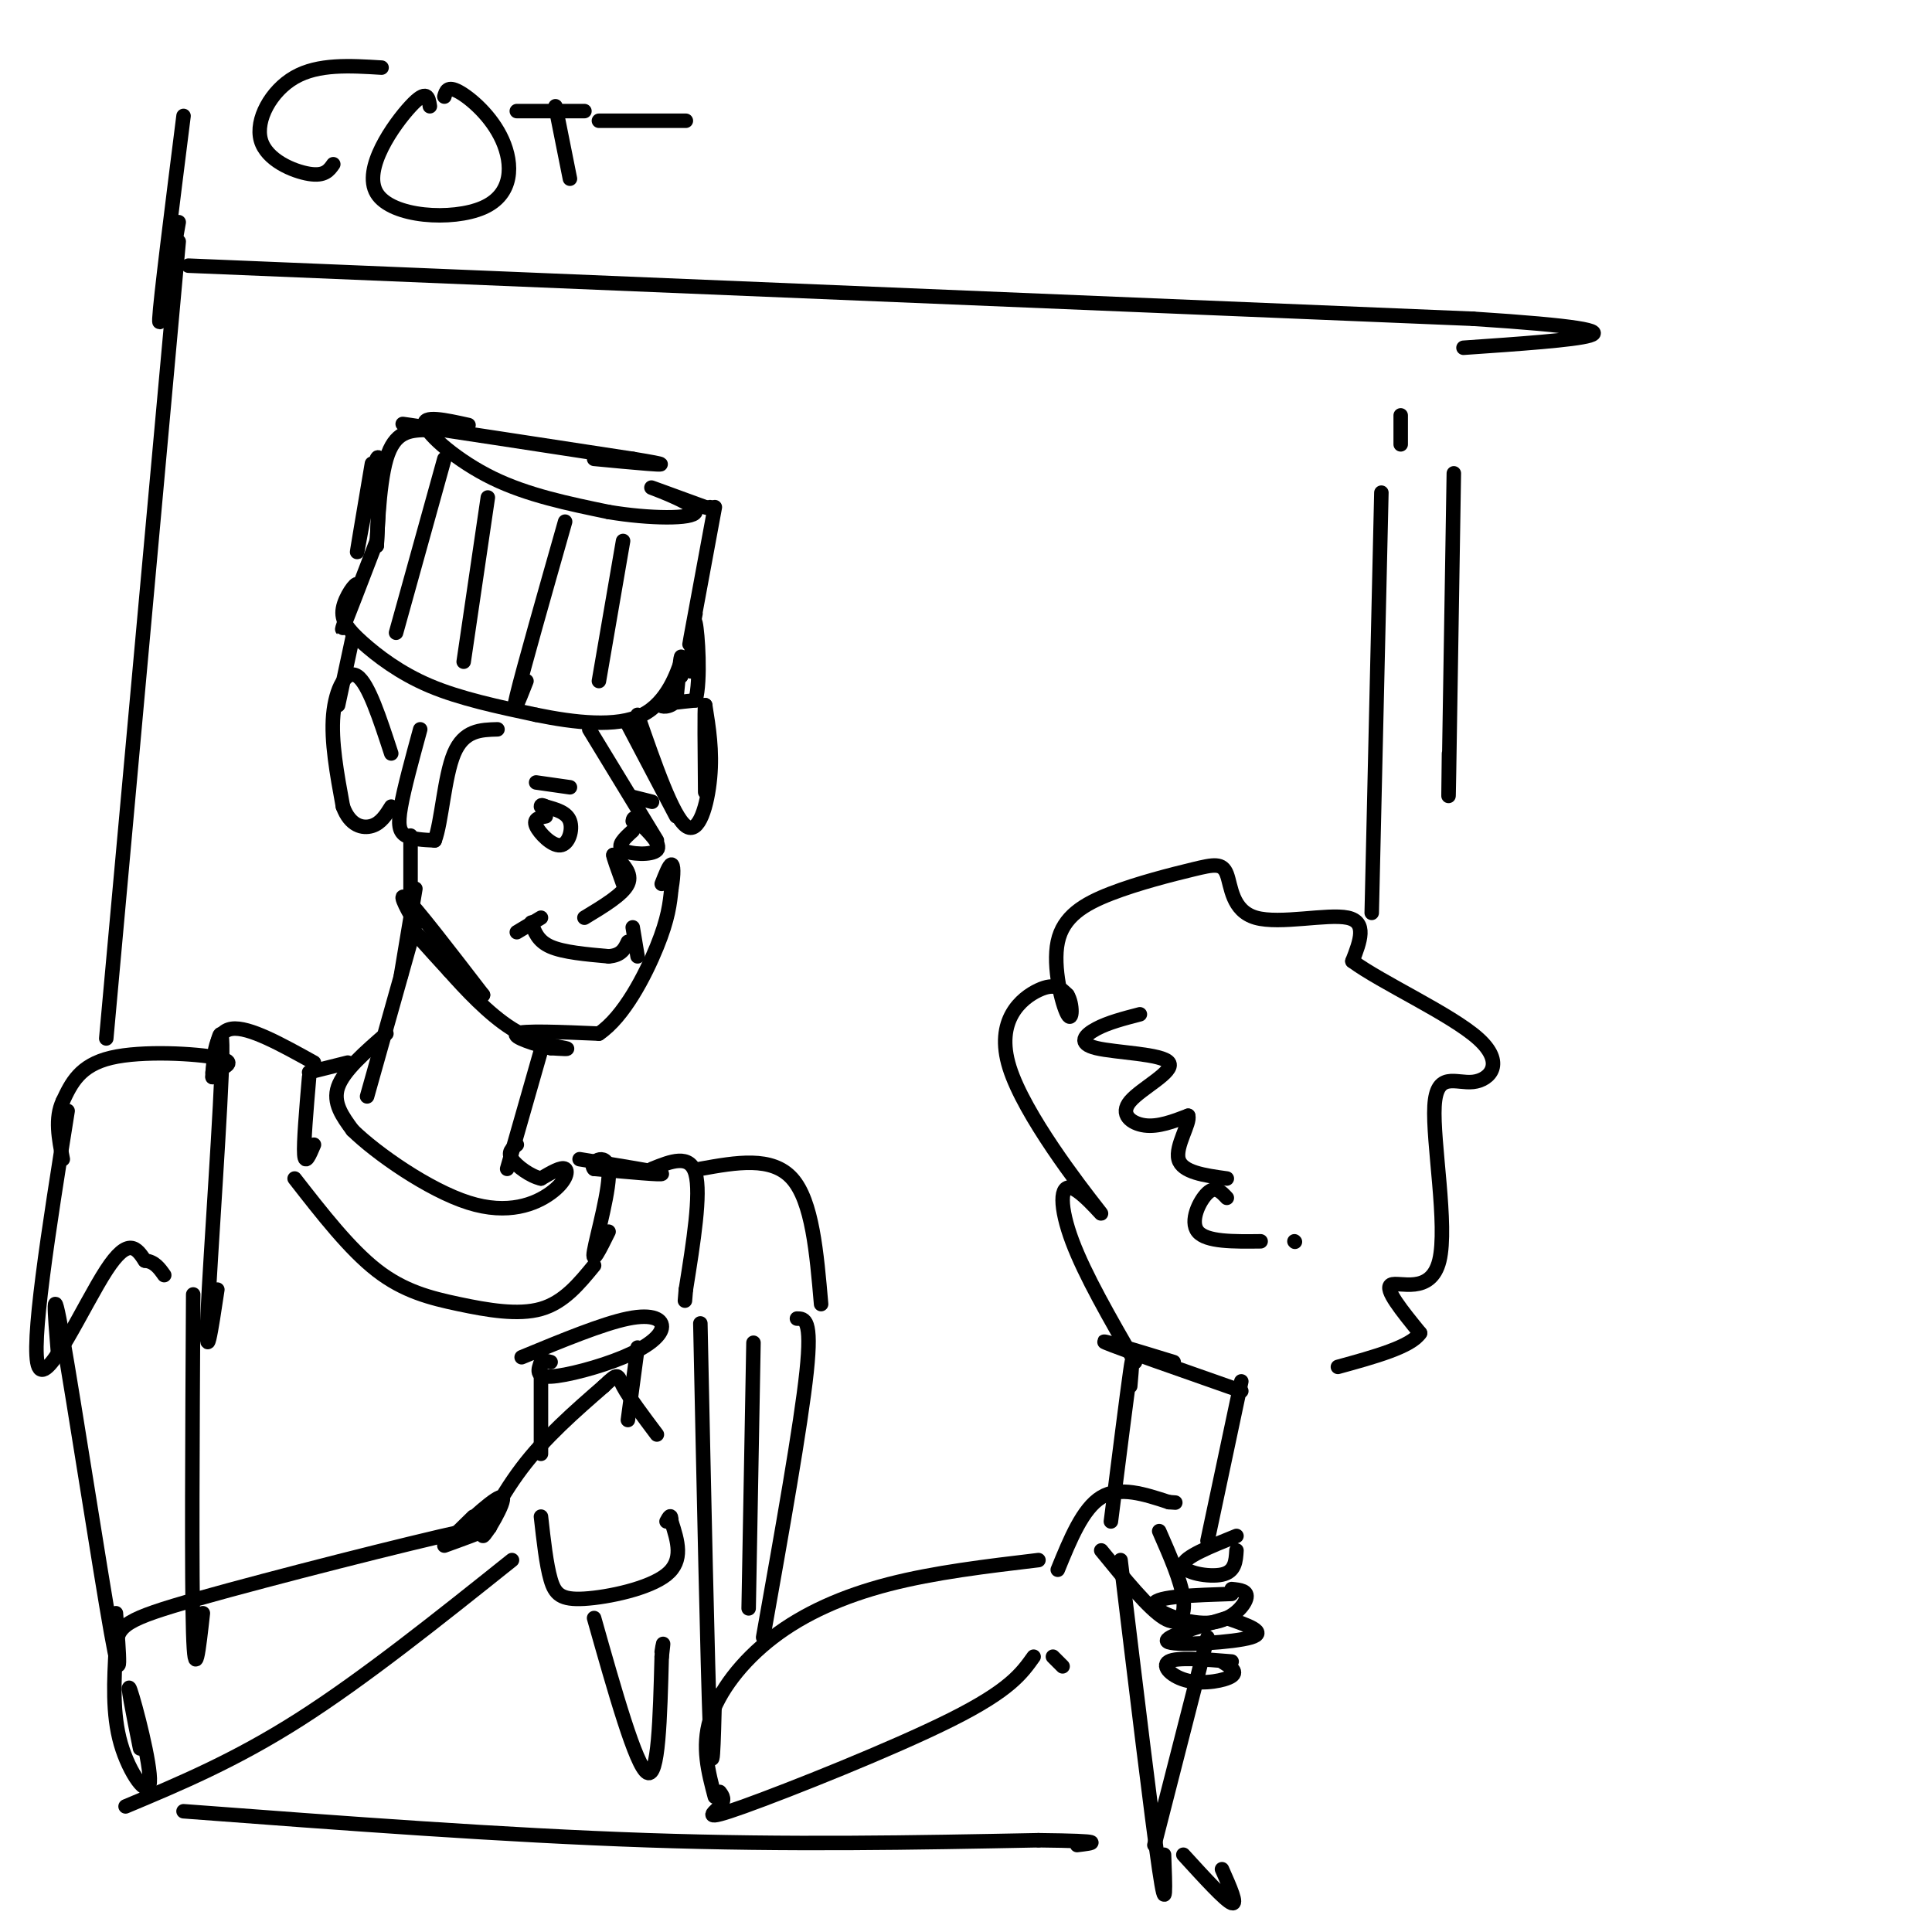 <svg viewBox='0 0 400 400' version='1.1' xmlns='http://www.w3.org/2000/svg' xmlns:xlink='http://www.w3.org/1999/xlink'><g fill='none' stroke='rgb(0,0,0)' stroke-width='3' stroke-linecap='round' stroke-linejoin='round'><path d='M77,96c-1.711,10.111 -3.422,20.222 -3,18c0.422,-2.222 2.978,-16.778 4,-19c1.022,-2.222 0.511,7.889 0,18'/><path d='M78,113c0.089,-0.933 0.311,-12.267 2,-18c1.689,-5.733 4.844,-5.867 8,-6'/><path d='M88,89c3.107,-0.786 6.875,0.250 4,0c-2.875,-0.250 -12.393,-1.786 -7,-1c5.393,0.786 25.696,3.893 46,7'/><path d='M131,95c8.311,1.356 6.089,1.244 3,1c-3.089,-0.244 -7.044,-0.622 -11,-1'/><path d='M97,88c-4.822,-1.067 -9.644,-2.133 -9,0c0.644,2.133 6.756,7.467 14,11c7.244,3.533 15.622,5.267 24,7'/><path d='M126,106c8.452,1.429 17.583,1.500 18,0c0.417,-1.500 -7.881,-4.571 -9,-5c-1.119,-0.429 4.940,1.786 11,4'/><path d='M146,105c2.000,0.667 1.500,0.333 1,0'/><path d='M148,105c-2.167,11.667 -4.333,23.333 -5,27c-0.667,3.667 0.167,-0.667 1,-5'/><path d='M78,112c-3.167,8.250 -6.333,16.500 -7,18c-0.667,1.500 1.167,-3.750 3,-9'/><path d='M74,121c-0.305,-0.560 -2.566,2.541 -3,5c-0.434,2.459 0.960,4.278 4,7c3.040,2.722 7.726,6.349 14,9c6.274,2.651 14.137,4.325 22,6'/><path d='M111,148c7.905,1.619 16.667,2.667 22,0c5.333,-2.667 7.238,-9.048 8,-11c0.762,-1.952 0.381,0.524 0,3'/><path d='M141,140c0.044,-0.822 0.156,-4.378 0,-4c-0.156,0.378 -0.578,4.689 -1,9'/><path d='M140,145c-1.133,1.667 -3.467,1.333 -3,1c0.467,-0.333 3.733,-0.667 7,-1'/><path d='M144,145c1.133,-4.156 0.467,-14.044 0,-16c-0.467,-1.956 -0.733,4.022 -1,10'/><path d='M73,132c0.000,0.000 -3.000,14.000 -3,14'/><path d='M81,156c-2.356,-7.222 -4.711,-14.444 -7,-16c-2.289,-1.556 -4.511,2.556 -5,8c-0.489,5.444 0.756,12.222 2,19'/><path d='M71,167c1.467,4.022 4.133,4.578 6,4c1.867,-0.578 2.933,-2.289 4,-4'/><path d='M87,151c-1.667,6.111 -3.333,12.222 -4,16c-0.667,3.778 -0.333,5.222 1,6c1.333,0.778 3.667,0.889 6,1'/><path d='M90,174c1.422,-3.622 1.978,-13.178 4,-18c2.022,-4.822 5.511,-4.911 9,-5'/><path d='M122,151c0.000,0.000 14.000,23.000 14,23'/><path d='M130,150c0.000,0.000 10.000,19.000 10,19'/><path d='M132,148c3.644,10.489 7.289,20.978 10,23c2.711,2.022 4.489,-4.422 5,-10c0.511,-5.578 -0.244,-10.289 -1,-15'/><path d='M146,146c-0.167,0.500 -0.083,9.250 0,18'/><path d='M85,173c0.000,0.000 0.000,12.000 0,12'/><path d='M85,185c0.536,3.750 1.875,7.125 1,6c-0.875,-1.125 -3.964,-6.750 -2,-5c1.964,1.750 8.982,10.875 16,20'/><path d='M100,206c-0.667,0.133 -10.333,-9.533 -13,-12c-2.667,-2.467 1.667,2.267 6,7'/><path d='M93,201c3.179,3.560 8.125,8.958 13,12c4.875,3.042 9.679,3.726 11,4c1.321,0.274 -0.839,0.137 -3,0'/><path d='M114,217c-2.778,-0.667 -8.222,-2.333 -7,-3c1.222,-0.667 9.111,-0.333 17,0'/><path d='M124,214c5.178,-3.467 9.622,-12.133 12,-18c2.378,-5.867 2.689,-8.933 3,-12'/><path d='M139,184c0.556,-3.156 0.444,-5.044 0,-5c-0.444,0.044 -1.222,2.022 -2,4'/><path d='M121,190c4.000,-2.417 8.000,-4.833 9,-7c1.000,-2.167 -1.000,-4.083 -3,-6'/><path d='M127,177c-0.167,0.000 0.917,3.000 2,6'/><path d='M113,169c-1.321,0.262 -2.643,0.524 -2,2c0.643,1.476 3.250,4.167 5,4c1.750,-0.167 2.643,-3.190 2,-5c-0.643,-1.810 -2.821,-2.405 -5,-3'/><path d='M113,167c-1.000,-0.500 -1.000,-0.250 -1,0'/><path d='M131,172c-1.711,1.556 -3.422,3.111 -2,4c1.422,0.889 5.978,1.111 7,0c1.022,-1.111 -1.489,-3.556 -4,-6'/><path d='M132,170c-0.833,-1.000 -0.917,-0.500 -1,0'/><path d='M111,162c0.000,0.000 7.000,1.000 7,1'/><path d='M131,165c0.000,0.000 4.000,1.000 4,1'/><path d='M107,193c0.000,0.000 5.000,-3.000 5,-3'/><path d='M131,192c0.000,0.000 1.000,6.000 1,6'/><path d='M110,191c0.667,1.917 1.333,3.833 4,5c2.667,1.167 7.333,1.583 12,2'/><path d='M126,198c2.667,-0.167 3.333,-1.583 4,-3'/><path d='M86,184c0.000,0.000 -3.000,18.000 -3,18'/><path d='M113,214c0.000,0.000 -8.000,28.000 -8,28'/><path d='M85,195c0.000,0.000 -9.000,32.000 -9,32'/><path d='M80,214c-4.417,3.833 -8.833,7.667 -10,11c-1.167,3.333 0.917,6.167 3,9'/><path d='M73,234c4.933,4.825 15.766,12.386 24,15c8.234,2.614 13.871,0.281 17,-2c3.129,-2.281 3.751,-4.509 3,-5c-0.751,-0.491 -2.876,0.754 -5,2'/><path d='M112,244c-2.156,-0.444 -5.044,-2.556 -6,-4c-0.956,-1.444 0.022,-2.222 1,-3'/><path d='M72,220c0.000,0.000 -8.000,2.000 -8,2'/><path d='M64,223c-0.583,6.833 -1.167,13.667 -1,16c0.167,2.333 1.083,0.167 2,-2'/><path d='M92,95c0.000,0.000 -10.000,36.000 -10,36'/><path d='M101,103c0.000,0.000 -5.000,34.000 -5,34'/><path d='M117,108c-4.333,15.250 -8.667,30.500 -10,36c-1.333,5.500 0.333,1.250 2,-3'/><path d='M129,112c0.000,0.000 -5.000,29.000 -5,29'/><path d='M65,220c-6.750,-3.750 -13.500,-7.500 -17,-7c-3.500,0.500 -3.750,5.250 -4,10'/><path d='M44,223c0.036,-2.857 2.125,-15.000 2,-5c-0.125,10.000 -2.464,42.143 -3,54c-0.536,11.857 0.732,3.429 2,-5'/><path d='M44,222c2.644,-1.067 5.289,-2.133 1,-3c-4.289,-0.867 -15.511,-1.533 -22,0c-6.489,1.533 -8.244,5.267 -10,9'/><path d='M13,228c-1.667,3.500 -0.833,7.750 0,12'/><path d='M14,230c-3.911,24.556 -7.822,49.111 -6,53c1.822,3.889 9.378,-12.889 14,-20c4.622,-7.111 6.311,-4.556 8,-2'/><path d='M30,261c2.000,0.167 3.000,1.583 4,3'/><path d='M12,280c-0.667,-8.133 -1.333,-16.267 1,-3c2.333,13.267 7.667,47.933 10,61c2.333,13.067 1.667,4.533 1,-4'/><path d='M40,268c-0.167,29.500 -0.333,59.000 0,70c0.333,11.000 1.167,3.500 2,-4'/><path d='M29,362c-1.470,-7.339 -2.940,-14.679 -2,-12c0.940,2.679 4.292,15.375 4,19c-0.292,3.625 -4.226,-1.821 -6,-8c-1.774,-6.179 -1.387,-13.089 -1,-20'/><path d='M24,341c0.369,-4.488 1.792,-5.708 17,-10c15.208,-4.292 44.202,-11.655 55,-14c10.798,-2.345 3.399,0.327 -4,3'/><path d='M26,374c11.333,-4.750 22.667,-9.500 36,-18c13.333,-8.500 28.667,-20.750 44,-33'/><path d='M98,314c-2.445,2.388 -4.890,4.775 -3,3c1.890,-1.775 8.115,-7.713 9,-7c0.885,0.713 -3.569,8.077 -4,8c-0.431,-0.077 3.163,-7.593 8,-14c4.837,-6.407 10.919,-11.703 17,-17'/><path d='M125,287c3.222,-3.089 2.778,-2.311 4,0c1.222,2.311 4.111,6.156 7,10'/><path d='M112,314c0.554,4.958 1.107,9.917 2,13c0.893,3.083 2.125,4.292 7,4c4.875,-0.292 13.393,-2.083 17,-5c3.607,-2.917 2.304,-6.958 1,-11'/><path d='M139,315c0.000,-1.833 -0.500,-0.917 -1,0'/><path d='M123,335c4.333,15.333 8.667,30.667 11,32c2.333,1.333 2.667,-11.333 3,-24'/><path d='M137,343c0.500,-4.167 0.250,-2.583 0,-1'/><path d='M112,301c0.000,0.000 0.000,-17.000 0,-17'/><path d='M130,294c0.000,0.000 2.000,-15.000 2,-15'/><path d='M108,281c8.380,-3.463 16.759,-6.925 22,-8c5.241,-1.075 7.343,0.238 7,2c-0.343,1.762 -3.131,3.974 -8,6c-4.869,2.026 -11.820,3.864 -15,4c-3.180,0.136 -2.590,-1.432 -2,-3'/><path d='M112,282c0.000,-0.500 1.000,-0.250 2,0'/><path d='M120,240c8.250,1.333 16.500,2.667 17,3c0.500,0.333 -6.750,-0.333 -14,-1'/><path d='M123,242c-1.274,-1.214 2.542,-3.750 3,0c0.458,3.750 -2.440,13.786 -3,17c-0.560,3.214 1.220,-0.393 3,-4'/><path d='M135,242c3.917,-1.583 7.833,-3.167 9,1c1.167,4.167 -0.417,14.083 -2,24'/><path d='M142,267c-0.333,4.000 -0.167,2.000 0,0'/><path d='M145,242c7.417,-1.333 14.833,-2.667 19,2c4.167,4.667 5.083,15.333 6,26'/><path d='M156,278c0.000,0.000 -1.000,55.000 -1,55'/><path d='M145,274c0.750,35.583 1.500,71.167 2,84c0.500,12.833 0.750,2.917 1,-7'/><path d='M165,273c1.583,0.000 3.167,0.000 2,11c-1.167,11.000 -5.083,33.000 -9,55'/><path d='M148,372c-1.363,-5.137 -2.726,-10.274 -1,-16c1.726,-5.726 6.542,-12.042 13,-17c6.458,-4.958 14.560,-8.560 24,-11c9.440,-2.440 20.220,-3.720 31,-5'/><path d='M149,371c0.613,0.810 1.226,1.619 0,3c-1.226,1.381 -4.292,3.333 5,0c9.292,-3.333 30.940,-11.952 43,-18c12.060,-6.048 14.530,-9.524 17,-13'/><path d='M219,325c2.583,-6.333 5.167,-12.667 9,-15c3.833,-2.333 8.917,-0.667 14,1'/><path d='M242,311c2.333,0.167 1.167,0.083 0,0'/><path d='M228,321c4.933,6.044 9.867,12.089 13,14c3.133,1.911 4.467,-0.311 4,-4c-0.467,-3.689 -2.733,-8.844 -5,-14'/><path d='M256,318c-5.467,2.200 -10.933,4.400 -11,6c-0.067,1.600 5.267,2.600 8,2c2.733,-0.600 2.867,-2.800 3,-5'/><path d='M255,330c-7.750,0.256 -15.500,0.512 -16,2c-0.500,1.488 6.250,4.208 11,4c4.750,-0.208 7.500,-3.345 8,-5c0.500,-1.655 -1.250,-1.827 -3,-2'/><path d='M254,335c-7.067,2.133 -14.133,4.267 -12,5c2.133,0.733 13.467,0.067 17,-1c3.533,-1.067 -0.733,-2.533 -5,-4'/><path d='M255,344c-5.667,-0.464 -11.333,-0.929 -13,0c-1.667,0.929 0.667,3.250 4,4c3.333,0.750 7.667,-0.071 9,-1c1.333,-0.929 -0.333,-1.964 -2,-3'/><path d='M218,343c0.000,0.000 2.000,2.000 2,2'/><path d='M232,323c3.250,26.917 6.500,53.833 8,64c1.500,10.167 1.250,3.583 1,-3'/><path d='M239,382c0.000,0.000 11.000,-43.000 11,-43'/><path d='M230,315c1.667,-13.167 3.333,-26.333 4,-31c0.667,-4.667 0.333,-0.833 0,3'/><path d='M250,319c0.000,0.000 7.000,-33.000 7,-33'/><path d='M257,288c-12.833,-4.500 -25.667,-9.000 -28,-10c-2.333,-1.000 5.833,1.500 14,4'/><path d='M235,282c-5.186,-8.998 -10.373,-17.997 -13,-25c-2.627,-7.003 -2.696,-12.012 0,-11c2.696,1.012 8.156,8.044 5,4c-3.156,-4.044 -14.926,-19.166 -18,-29c-3.074,-9.834 2.550,-14.381 6,-16c3.450,-1.619 4.725,-0.309 6,1'/><path d='M221,206c1.162,1.828 1.068,5.899 0,4c-1.068,-1.899 -3.109,-9.769 -2,-15c1.109,-5.231 5.368,-7.822 11,-10c5.632,-2.178 12.636,-3.943 17,-5c4.364,-1.057 6.087,-1.407 7,1c0.913,2.407 1.015,7.571 6,9c4.985,1.429 14.853,-0.877 19,0c4.147,0.877 2.574,4.939 1,9'/><path d='M280,199c5.957,4.416 20.350,10.954 26,16c5.650,5.046 2.558,8.598 -1,9c-3.558,0.402 -7.583,-2.346 -8,5c-0.417,7.346 2.772,24.785 1,32c-1.772,7.215 -8.506,4.204 -10,5c-1.494,0.796 2.253,5.398 6,10'/><path d='M294,276c-1.833,2.833 -9.417,4.917 -17,7'/><path d='M38,375c33.250,2.500 66.500,5.000 96,6c29.500,1.000 55.250,0.500 81,0'/><path d='M215,381c14.833,0.167 11.417,0.583 8,1'/><path d='M245,384c4.333,4.750 8.667,9.500 10,10c1.333,0.500 -0.333,-3.250 -2,-7'/><path d='M22,215c0.000,0.000 15.000,-165.000 15,-165'/><path d='M284,189c0.000,0.000 2.000,-87.000 2,-87'/><path d='M301,98c-0.417,26.167 -0.833,52.333 -1,62c-0.167,9.667 -0.083,2.833 0,-4'/><path d='M39,55c0.000,0.000 266.000,11.000 266,11'/><path d='M305,66c44.000,2.833 21.000,4.417 -2,6'/><path d='M290,92c0.000,0.000 0.000,-6.000 0,-6'/><path d='M38,24c-2.417,19.167 -4.833,38.333 -5,42c-0.167,3.667 1.917,-8.167 4,-20'/><path d='M79,14c-6.548,-0.405 -13.095,-0.810 -18,2c-4.905,2.810 -8.167,8.833 -7,13c1.167,4.167 6.762,6.476 10,7c3.238,0.524 4.119,-0.738 5,-2'/><path d='M236,210c-3.281,0.853 -6.562,1.705 -9,3c-2.438,1.295 -4.032,3.032 0,4c4.032,0.968 13.689,1.167 15,3c1.311,1.833 -5.724,5.301 -8,8c-2.276,2.699 0.207,4.628 3,5c2.793,0.372 5.897,-0.814 9,-2'/><path d='M246,231c0.511,1.511 -2.711,6.289 -2,9c0.711,2.711 5.356,3.356 10,4'/><path d='M254,248c-1.178,-1.267 -2.356,-2.533 -4,-1c-1.644,1.533 -3.756,5.867 -2,8c1.756,2.133 7.378,2.067 13,2'/><path d='M268,257c0.000,0.000 0.100,0.100 0.1,0.1'/><path d='M61,244c5.702,7.321 11.405,14.643 17,19c5.595,4.357 11.083,5.750 17,7c5.917,1.250 12.262,2.357 17,1c4.738,-1.357 7.869,-5.179 11,-9'/><path d='M89,22c-0.281,-1.856 -0.562,-3.711 -4,0c-3.438,3.711 -10.035,12.989 -7,18c3.035,5.011 15.700,5.756 22,3c6.300,-2.756 6.235,-9.011 4,-14c-2.235,-4.989 -6.638,-8.711 -9,-10c-2.362,-1.289 -2.681,-0.144 -3,1'/><path d='M107,23c0.000,0.000 14.000,0.000 14,0'/><path d='M115,22c0.000,0.000 3.000,15.000 3,15'/><path d='M124,25c0.000,0.000 18.000,0.000 18,0'/></g>
</svg>